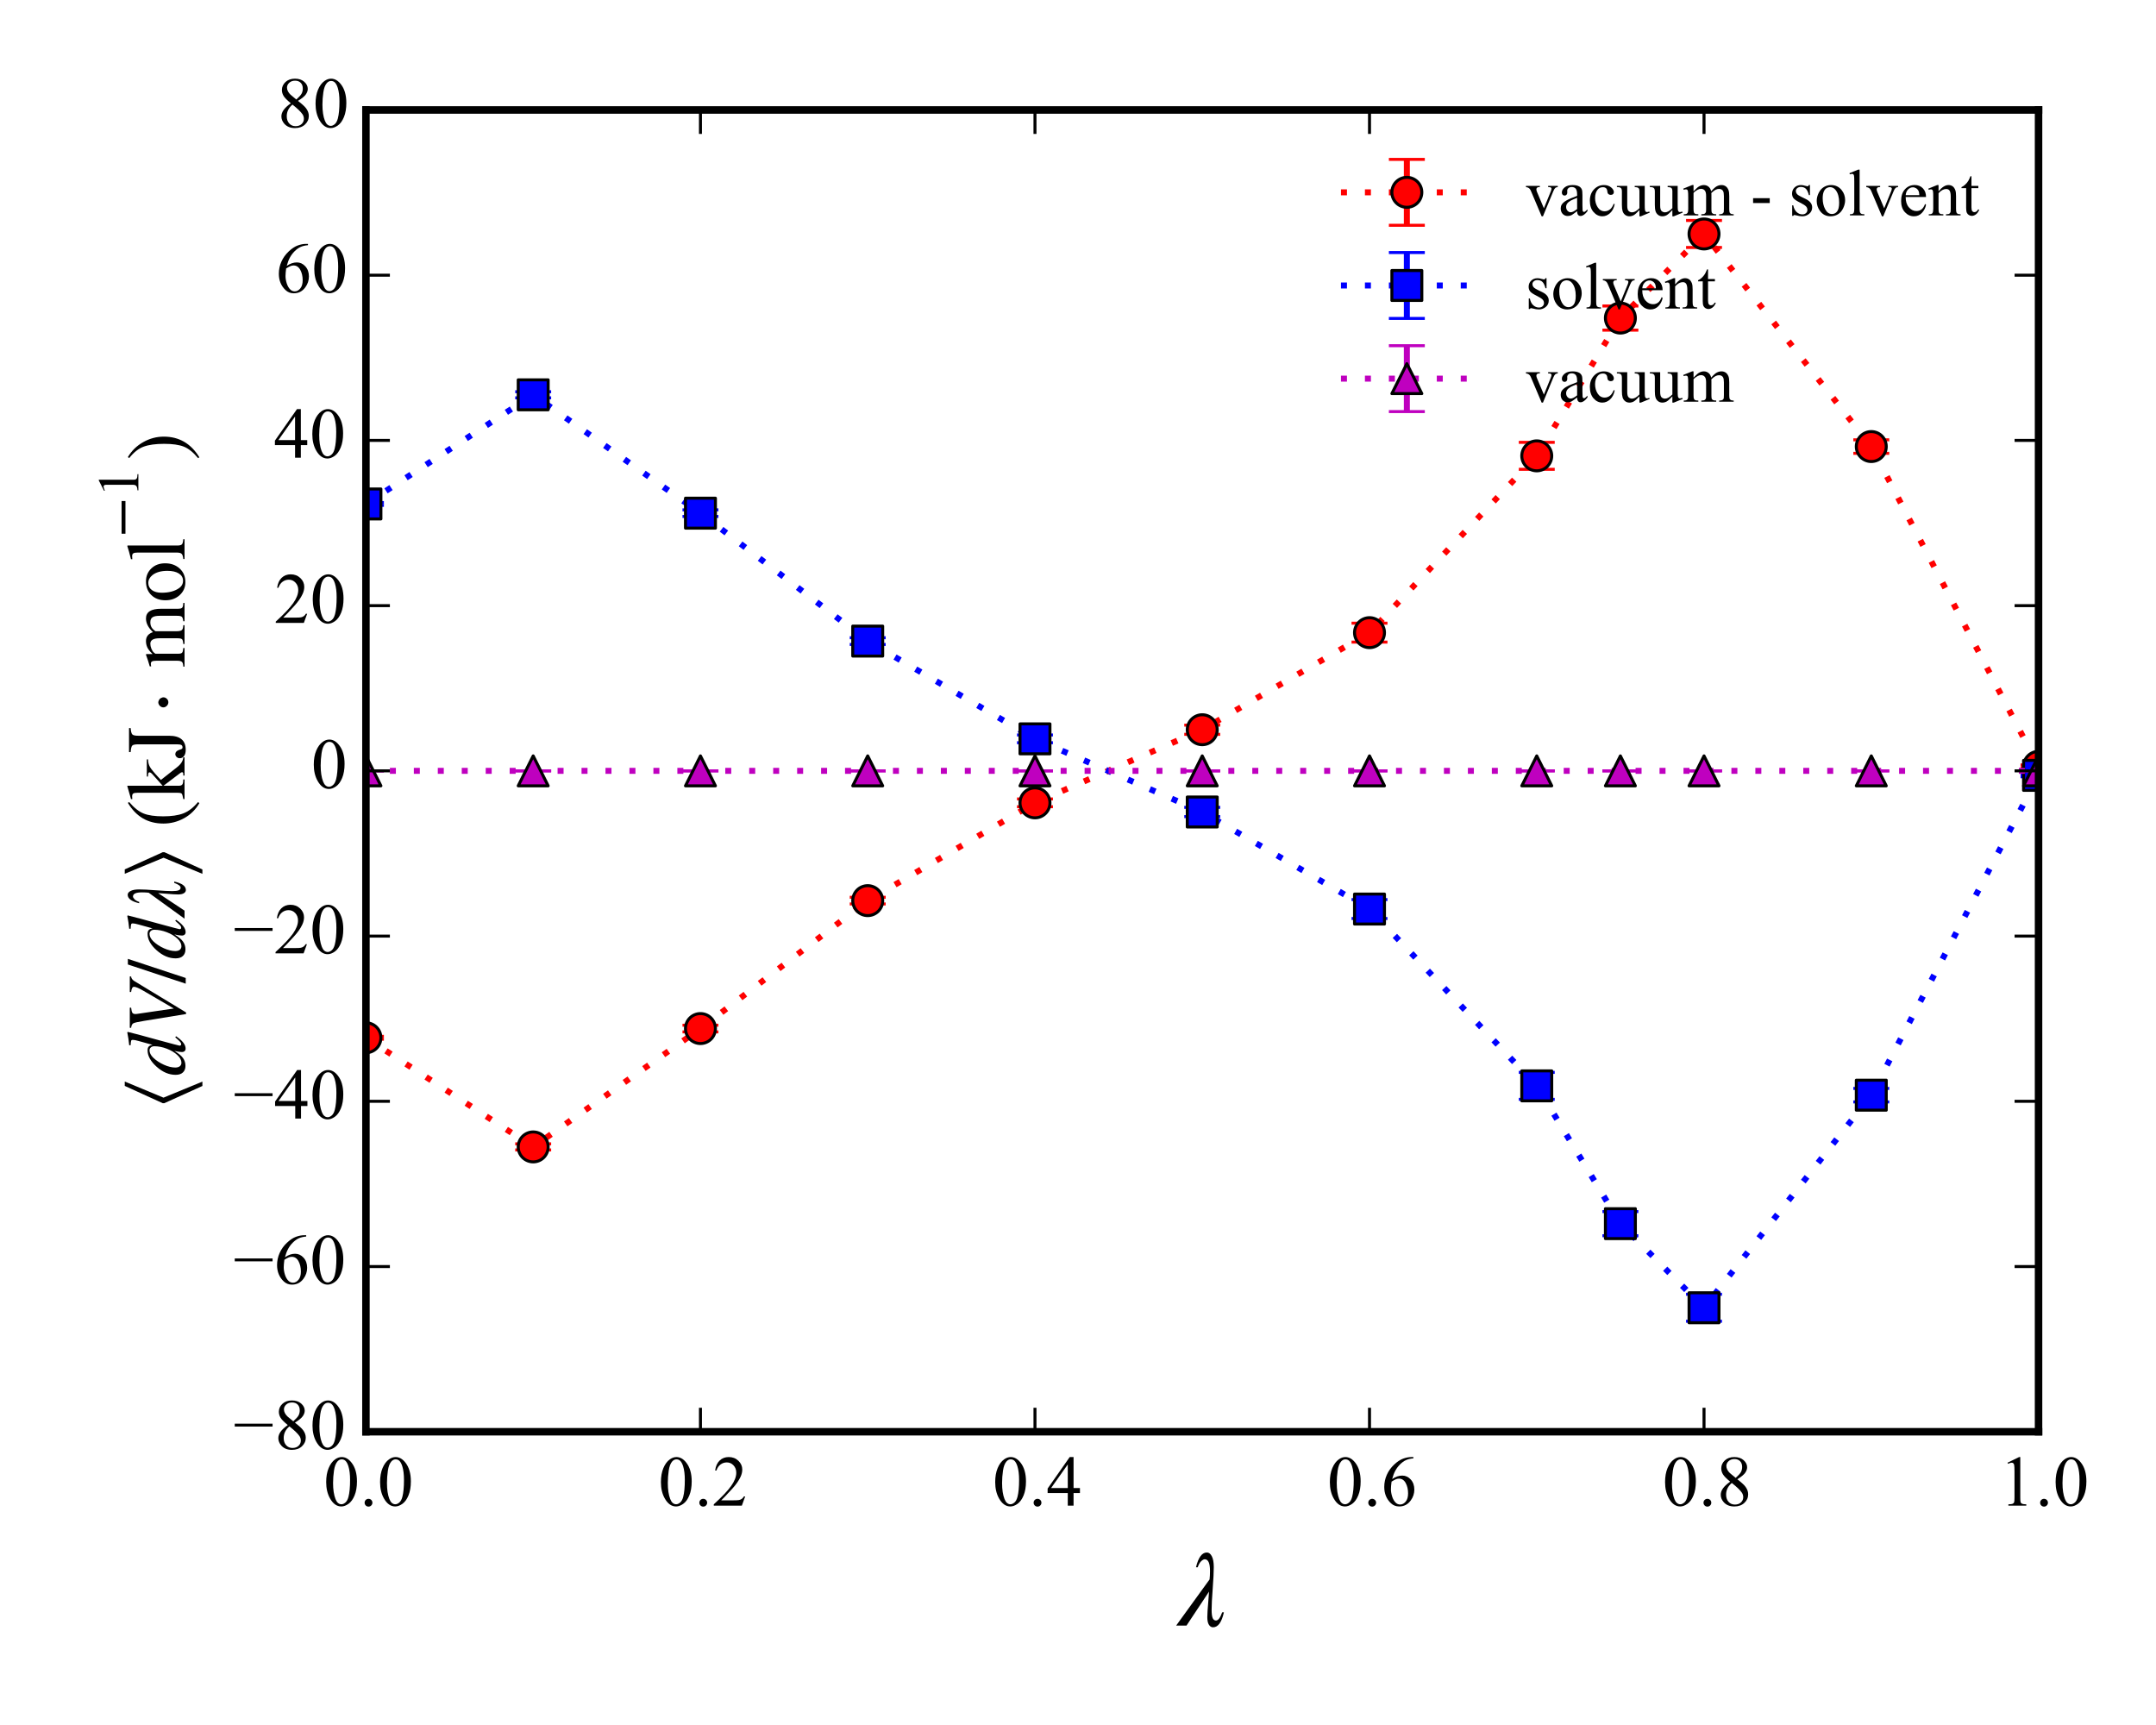 <?xml version="1.0" encoding="utf-8" standalone="no"?>
<!DOCTYPE svg PUBLIC "-//W3C//DTD SVG 1.1//EN"
  "http://www.w3.org/Graphics/SVG/1.1/DTD/svg11.dtd">
<!-- Created with matplotlib (http://matplotlib.org/) -->
<svg height="288pt" version="1.1" viewBox="0 0 360 288" width="360pt" xmlns="http://www.w3.org/2000/svg" xmlns:xlink="http://www.w3.org/1999/xlink">
 <defs>
  <style type="text/css">
*{stroke-linecap:butt;stroke-linejoin:round;}
  </style>
 </defs>
 <g id="figure_1">
  <g id="patch_1">
   <path d="
M0 288
L360 288
L360 0
L0 0
z
" style="fill:#ffffff;"/>
  </g>
  <g id="axes_1">
   <g id="patch_2">
    <path d="
M61.102 239.04
L340.388 239.04
L340.388 18.36
L61.102 18.36
z
" style="fill:#ffffff;"/>
   </g>
   <g id="LineCollection_1">
    <path clip-path="url(#pde28c61cd5)" d="
M61.102 173.499
L61.102 173.023" style="fill:none;stroke:#ff0000;"/>
    <path clip-path="url(#pde28c61cd5)" d="
M89.03 191.995
L89.03 190.975" style="fill:none;stroke:#ff0000;"/>
    <path clip-path="url(#pde28c61cd5)" d="
M116.959 172.28
L116.959 171.168" style="fill:none;stroke:#ff0000;"/>
    <path clip-path="url(#pde28c61cd5)" d="
M144.888 150.925
L144.888 149.806" style="fill:none;stroke:#ff0000;"/>
    <path clip-path="url(#pde28c61cd5)" d="
M172.816 134.689
L172.816 133.393" style="fill:none;stroke:#ff0000;"/>
    <path clip-path="url(#pde28c61cd5)" d="
M200.745 122.603
L200.745 121.062" style="fill:none;stroke:#ff0000;"/>
    <path clip-path="url(#pde28c61cd5)" d="
M228.674 107.206
L228.674 104.046" style="fill:none;stroke:#ff0000;"/>
    <path clip-path="url(#pde28c61cd5)" d="
M256.602 78.359
L256.602 73.855" style="fill:none;stroke:#ff0000;"/>
    <path clip-path="url(#pde28c61cd5)" d="
M270.567 55.118
L270.567 51.086" style="fill:none;stroke:#ff0000;"/>
    <path clip-path="url(#pde28c61cd5)" d="
M284.531 41.315
L284.531 36.808" style="fill:none;stroke:#ff0000;"/>
    <path clip-path="url(#pde28c61cd5)" d="
M312.46 75.684
L312.46 73.426" style="fill:none;stroke:#ff0000;"/>
    <path clip-path="url(#pde28c61cd5)" d="
M340.388 128.179
L340.388 127.712" style="fill:none;stroke:#ff0000;"/>
   </g>
   <g id="LineCollection_2">
    <path clip-path="url(#pde28c61cd5)" d="
M61.102 84.376
L61.102 83.901" style="fill:none;stroke:#0000ff;"/>
    <path clip-path="url(#pde28c61cd5)" d="
M89.03 66.425
L89.03 65.405" style="fill:none;stroke:#0000ff;"/>
    <path clip-path="url(#pde28c61cd5)" d="
M116.959 86.232
L116.959 85.12" style="fill:none;stroke:#0000ff;"/>
    <path clip-path="url(#pde28c61cd5)" d="
M144.888 107.594
L144.888 106.475" style="fill:none;stroke:#0000ff;"/>
    <path clip-path="url(#pde28c61cd5)" d="
M172.816 124.007
L172.816 122.711" style="fill:none;stroke:#0000ff;"/>
    <path clip-path="url(#pde28c61cd5)" d="
M200.745 136.338
L200.745 134.797" style="fill:none;stroke:#0000ff;"/>
    <path clip-path="url(#pde28c61cd5)" d="
M228.674 153.354
L228.674 150.194" style="fill:none;stroke:#0000ff;"/>
    <path clip-path="url(#pde28c61cd5)" d="
M256.602 183.545
L256.602 179.041" style="fill:none;stroke:#0000ff;"/>
    <path clip-path="url(#pde28c61cd5)" d="
M270.567 206.314
L270.567 202.282" style="fill:none;stroke:#0000ff;"/>
    <path clip-path="url(#pde28c61cd5)" d="
M284.531 220.592
L284.531 216.085" style="fill:none;stroke:#0000ff;"/>
    <path clip-path="url(#pde28c61cd5)" d="
M312.46 183.974
L312.46 181.716" style="fill:none;stroke:#0000ff;"/>
    <path clip-path="url(#pde28c61cd5)" d="
M340.388 129.688
L340.388 129.221" style="fill:none;stroke:#0000ff;"/>
   </g>
   <g id="LineCollection_3">
    <path clip-path="url(#pde28c61cd5)" d="
M61.102 128.7
L61.102 128.7" style="fill:none;stroke:#bf00bf;"/>
    <path clip-path="url(#pde28c61cd5)" d="
M89.03 128.7
L89.03 128.7" style="fill:none;stroke:#bf00bf;"/>
    <path clip-path="url(#pde28c61cd5)" d="
M116.959 128.7
L116.959 128.7" style="fill:none;stroke:#bf00bf;"/>
    <path clip-path="url(#pde28c61cd5)" d="
M144.888 128.7
L144.888 128.7" style="fill:none;stroke:#bf00bf;"/>
    <path clip-path="url(#pde28c61cd5)" d="
M172.816 128.7
L172.816 128.7" style="fill:none;stroke:#bf00bf;"/>
    <path clip-path="url(#pde28c61cd5)" d="
M200.745 128.7
L200.745 128.7" style="fill:none;stroke:#bf00bf;"/>
    <path clip-path="url(#pde28c61cd5)" d="
M228.674 128.7
L228.674 128.7" style="fill:none;stroke:#bf00bf;"/>
    <path clip-path="url(#pde28c61cd5)" d="
M256.602 128.7
L256.602 128.7" style="fill:none;stroke:#bf00bf;"/>
    <path clip-path="url(#pde28c61cd5)" d="
M270.567 128.7
L270.567 128.7" style="fill:none;stroke:#bf00bf;"/>
    <path clip-path="url(#pde28c61cd5)" d="
M284.531 128.7
L284.531 128.7" style="fill:none;stroke:#bf00bf;"/>
    <path clip-path="url(#pde28c61cd5)" d="
M312.46 128.7
L312.46 128.7" style="fill:none;stroke:#bf00bf;"/>
    <path clip-path="url(#pde28c61cd5)" d="
M340.388 128.7
L340.388 128.7" style="fill:none;stroke:#bf00bf;"/>
   </g>
   <g id="line2d_1">
    <defs>
     <path d="
M3 1.83697e-16
L-3 -1.83697e-16" id="m12d35e2592" style="stroke:#ff0000;stroke-width:0.5;"/>
    </defs>
    <g clip-path="url(#pde28c61cd5)">
     <use style="fill:#ff0000;stroke:#ff0000;stroke-width:0.5;" x="61.102" xlink:href="#m12d35e2592" y="173.499"/>
     <use style="fill:#ff0000;stroke:#ff0000;stroke-width:0.5;" x="89.03" xlink:href="#m12d35e2592" y="191.995"/>
     <use style="fill:#ff0000;stroke:#ff0000;stroke-width:0.5;" x="116.959" xlink:href="#m12d35e2592" y="172.28"/>
     <use style="fill:#ff0000;stroke:#ff0000;stroke-width:0.5;" x="144.888" xlink:href="#m12d35e2592" y="150.925"/>
     <use style="fill:#ff0000;stroke:#ff0000;stroke-width:0.5;" x="172.816" xlink:href="#m12d35e2592" y="134.689"/>
     <use style="fill:#ff0000;stroke:#ff0000;stroke-width:0.5;" x="200.745" xlink:href="#m12d35e2592" y="122.603"/>
     <use style="fill:#ff0000;stroke:#ff0000;stroke-width:0.5;" x="228.674" xlink:href="#m12d35e2592" y="107.206"/>
     <use style="fill:#ff0000;stroke:#ff0000;stroke-width:0.5;" x="256.602" xlink:href="#m12d35e2592" y="78.359"/>
     <use style="fill:#ff0000;stroke:#ff0000;stroke-width:0.5;" x="270.567" xlink:href="#m12d35e2592" y="55.118"/>
     <use style="fill:#ff0000;stroke:#ff0000;stroke-width:0.5;" x="284.531" xlink:href="#m12d35e2592" y="41.315"/>
     <use style="fill:#ff0000;stroke:#ff0000;stroke-width:0.5;" x="312.46" xlink:href="#m12d35e2592" y="75.684"/>
     <use style="fill:#ff0000;stroke:#ff0000;stroke-width:0.5;" x="340.388" xlink:href="#m12d35e2592" y="128.179"/>
    </g>
   </g>
   <g id="line2d_2">
    <g clip-path="url(#pde28c61cd5)">
     <use style="fill:#ff0000;stroke:#ff0000;stroke-width:0.5;" x="61.102" xlink:href="#m12d35e2592" y="173.023"/>
     <use style="fill:#ff0000;stroke:#ff0000;stroke-width:0.5;" x="89.03" xlink:href="#m12d35e2592" y="190.975"/>
     <use style="fill:#ff0000;stroke:#ff0000;stroke-width:0.5;" x="116.959" xlink:href="#m12d35e2592" y="171.168"/>
     <use style="fill:#ff0000;stroke:#ff0000;stroke-width:0.5;" x="144.888" xlink:href="#m12d35e2592" y="149.806"/>
     <use style="fill:#ff0000;stroke:#ff0000;stroke-width:0.5;" x="172.816" xlink:href="#m12d35e2592" y="133.393"/>
     <use style="fill:#ff0000;stroke:#ff0000;stroke-width:0.5;" x="200.745" xlink:href="#m12d35e2592" y="121.062"/>
     <use style="fill:#ff0000;stroke:#ff0000;stroke-width:0.5;" x="228.674" xlink:href="#m12d35e2592" y="104.046"/>
     <use style="fill:#ff0000;stroke:#ff0000;stroke-width:0.5;" x="256.602" xlink:href="#m12d35e2592" y="73.855"/>
     <use style="fill:#ff0000;stroke:#ff0000;stroke-width:0.5;" x="270.567" xlink:href="#m12d35e2592" y="51.086"/>
     <use style="fill:#ff0000;stroke:#ff0000;stroke-width:0.5;" x="284.531" xlink:href="#m12d35e2592" y="36.808"/>
     <use style="fill:#ff0000;stroke:#ff0000;stroke-width:0.5;" x="312.46" xlink:href="#m12d35e2592" y="73.426"/>
     <use style="fill:#ff0000;stroke:#ff0000;stroke-width:0.5;" x="340.388" xlink:href="#m12d35e2592" y="127.712"/>
    </g>
   </g>
   <g id="line2d_3">
    <path clip-path="url(#pde28c61cd5)" d="
M61.102 173.261
L89.03 191.485
L116.959 171.724
L144.888 150.366
L172.816 134.041
L200.745 121.832
L228.674 105.626
L256.602 76.107
L270.567 53.102
L284.531 39.061
L312.46 74.555
L340.388 127.946" style="fill:none;stroke:#ff0000;stroke-dasharray:1,3;stroke-dashoffset:0.0;"/>
    <defs>
     <path d="
M0 2.5
C0.663 2.5 1.299 2.237 1.768 1.768
C2.237 1.299 2.5 0.663 2.5 0
C2.5 -0.663 2.237 -1.299 1.768 -1.768
C1.299 -2.237 0.663 -2.5 0 -2.5
C-0.663 -2.5 -1.299 -2.237 -1.768 -1.768
C-2.237 -1.299 -2.5 -0.663 -2.5 0
C-2.5 0.663 -2.237 1.299 -1.768 1.768
C-1.299 2.237 -0.663 2.5 0 2.5
z
" id="mab92b66431" style="stroke:#000000;stroke-width:0.5;"/>
    </defs>
    <g clip-path="url(#pde28c61cd5)">
     <use style="fill:#ff0000;stroke:#000000;stroke-width:0.5;" x="61.102" xlink:href="#mab92b66431" y="173.261"/>
     <use style="fill:#ff0000;stroke:#000000;stroke-width:0.5;" x="89.03" xlink:href="#mab92b66431" y="191.485"/>
     <use style="fill:#ff0000;stroke:#000000;stroke-width:0.5;" x="116.959" xlink:href="#mab92b66431" y="171.724"/>
     <use style="fill:#ff0000;stroke:#000000;stroke-width:0.5;" x="144.888" xlink:href="#mab92b66431" y="150.366"/>
     <use style="fill:#ff0000;stroke:#000000;stroke-width:0.5;" x="172.816" xlink:href="#mab92b66431" y="134.041"/>
     <use style="fill:#ff0000;stroke:#000000;stroke-width:0.5;" x="200.745" xlink:href="#mab92b66431" y="121.832"/>
     <use style="fill:#ff0000;stroke:#000000;stroke-width:0.5;" x="228.674" xlink:href="#mab92b66431" y="105.626"/>
     <use style="fill:#ff0000;stroke:#000000;stroke-width:0.5;" x="256.602" xlink:href="#mab92b66431" y="76.107"/>
     <use style="fill:#ff0000;stroke:#000000;stroke-width:0.5;" x="270.567" xlink:href="#mab92b66431" y="53.102"/>
     <use style="fill:#ff0000;stroke:#000000;stroke-width:0.5;" x="284.531" xlink:href="#mab92b66431" y="39.061"/>
     <use style="fill:#ff0000;stroke:#000000;stroke-width:0.5;" x="312.46" xlink:href="#mab92b66431" y="74.555"/>
     <use style="fill:#ff0000;stroke:#000000;stroke-width:0.5;" x="340.388" xlink:href="#mab92b66431" y="127.946"/>
    </g>
   </g>
   <g id="line2d_4">
    <defs>
     <path d="
M3 1.83697e-16
L-3 -1.83697e-16" id="mdde457ef1d" style="stroke:#0000ff;stroke-width:0.5;"/>
    </defs>
    <g clip-path="url(#pde28c61cd5)">
     <use style="fill:#0000ff;stroke:#0000ff;stroke-width:0.5;" x="61.102" xlink:href="#mdde457ef1d" y="84.377"/>
     <use style="fill:#0000ff;stroke:#0000ff;stroke-width:0.5;" x="89.03" xlink:href="#mdde457ef1d" y="66.425"/>
     <use style="fill:#0000ff;stroke:#0000ff;stroke-width:0.5;" x="116.959" xlink:href="#mdde457ef1d" y="86.232"/>
     <use style="fill:#0000ff;stroke:#0000ff;stroke-width:0.5;" x="144.888" xlink:href="#mdde457ef1d" y="107.594"/>
     <use style="fill:#0000ff;stroke:#0000ff;stroke-width:0.5;" x="172.816" xlink:href="#mdde457ef1d" y="124.007"/>
     <use style="fill:#0000ff;stroke:#0000ff;stroke-width:0.5;" x="200.745" xlink:href="#mdde457ef1d" y="136.338"/>
     <use style="fill:#0000ff;stroke:#0000ff;stroke-width:0.5;" x="228.674" xlink:href="#mdde457ef1d" y="153.354"/>
     <use style="fill:#0000ff;stroke:#0000ff;stroke-width:0.5;" x="256.602" xlink:href="#mdde457ef1d" y="183.545"/>
     <use style="fill:#0000ff;stroke:#0000ff;stroke-width:0.5;" x="270.567" xlink:href="#mdde457ef1d" y="206.314"/>
     <use style="fill:#0000ff;stroke:#0000ff;stroke-width:0.5;" x="284.531" xlink:href="#mdde457ef1d" y="220.592"/>
     <use style="fill:#0000ff;stroke:#0000ff;stroke-width:0.5;" x="312.46" xlink:href="#mdde457ef1d" y="183.974"/>
     <use style="fill:#0000ff;stroke:#0000ff;stroke-width:0.5;" x="340.388" xlink:href="#mdde457ef1d" y="129.688"/>
    </g>
   </g>
   <g id="line2d_5">
    <g clip-path="url(#pde28c61cd5)">
     <use style="fill:#0000ff;stroke:#0000ff;stroke-width:0.5;" x="61.102" xlink:href="#mdde457ef1d" y="83.901"/>
     <use style="fill:#0000ff;stroke:#0000ff;stroke-width:0.5;" x="89.03" xlink:href="#mdde457ef1d" y="65.405"/>
     <use style="fill:#0000ff;stroke:#0000ff;stroke-width:0.5;" x="116.959" xlink:href="#mdde457ef1d" y="85.12"/>
     <use style="fill:#0000ff;stroke:#0000ff;stroke-width:0.5;" x="144.888" xlink:href="#mdde457ef1d" y="106.475"/>
     <use style="fill:#0000ff;stroke:#0000ff;stroke-width:0.5;" x="172.816" xlink:href="#mdde457ef1d" y="122.711"/>
     <use style="fill:#0000ff;stroke:#0000ff;stroke-width:0.5;" x="200.745" xlink:href="#mdde457ef1d" y="134.797"/>
     <use style="fill:#0000ff;stroke:#0000ff;stroke-width:0.5;" x="228.674" xlink:href="#mdde457ef1d" y="150.194"/>
     <use style="fill:#0000ff;stroke:#0000ff;stroke-width:0.5;" x="256.602" xlink:href="#mdde457ef1d" y="179.041"/>
     <use style="fill:#0000ff;stroke:#0000ff;stroke-width:0.5;" x="270.567" xlink:href="#mdde457ef1d" y="202.282"/>
     <use style="fill:#0000ff;stroke:#0000ff;stroke-width:0.5;" x="284.531" xlink:href="#mdde457ef1d" y="216.085"/>
     <use style="fill:#0000ff;stroke:#0000ff;stroke-width:0.5;" x="312.46" xlink:href="#mdde457ef1d" y="181.716"/>
     <use style="fill:#0000ff;stroke:#0000ff;stroke-width:0.5;" x="340.388" xlink:href="#mdde457ef1d" y="129.221"/>
    </g>
   </g>
   <g id="line2d_6">
    <path clip-path="url(#pde28c61cd5)" d="
M61.102 84.139
L89.03 65.915
L116.959 85.676
L144.888 107.034
L172.816 123.359
L200.745 135.568
L228.674 151.774
L256.602 181.293
L270.567 204.298
L284.531 218.339
L312.46 182.845
L340.388 129.454" style="fill:none;stroke:#0000ff;stroke-dasharray:1,3;stroke-dashoffset:0.0;"/>
    <defs>
     <path d="
M-2.5 2.5
L2.5 2.5
L2.5 -2.5
L-2.5 -2.5
z
" id="m40f5a39336" style="stroke:#000000;stroke-linejoin:miter;stroke-width:0.5;"/>
    </defs>
    <g clip-path="url(#pde28c61cd5)">
     <use style="fill:#0000ff;stroke:#000000;stroke-linejoin:miter;stroke-width:0.5;" x="61.102" xlink:href="#m40f5a39336" y="84.139"/>
     <use style="fill:#0000ff;stroke:#000000;stroke-linejoin:miter;stroke-width:0.5;" x="89.03" xlink:href="#m40f5a39336" y="65.915"/>
     <use style="fill:#0000ff;stroke:#000000;stroke-linejoin:miter;stroke-width:0.5;" x="116.959" xlink:href="#m40f5a39336" y="85.676"/>
     <use style="fill:#0000ff;stroke:#000000;stroke-linejoin:miter;stroke-width:0.5;" x="144.888" xlink:href="#m40f5a39336" y="107.034"/>
     <use style="fill:#0000ff;stroke:#000000;stroke-linejoin:miter;stroke-width:0.5;" x="172.816" xlink:href="#m40f5a39336" y="123.359"/>
     <use style="fill:#0000ff;stroke:#000000;stroke-linejoin:miter;stroke-width:0.5;" x="200.745" xlink:href="#m40f5a39336" y="135.568"/>
     <use style="fill:#0000ff;stroke:#000000;stroke-linejoin:miter;stroke-width:0.5;" x="228.674" xlink:href="#m40f5a39336" y="151.774"/>
     <use style="fill:#0000ff;stroke:#000000;stroke-linejoin:miter;stroke-width:0.5;" x="256.602" xlink:href="#m40f5a39336" y="181.293"/>
     <use style="fill:#0000ff;stroke:#000000;stroke-linejoin:miter;stroke-width:0.5;" x="270.567" xlink:href="#m40f5a39336" y="204.298"/>
     <use style="fill:#0000ff;stroke:#000000;stroke-linejoin:miter;stroke-width:0.5;" x="284.531" xlink:href="#m40f5a39336" y="218.339"/>
     <use style="fill:#0000ff;stroke:#000000;stroke-linejoin:miter;stroke-width:0.5;" x="312.46" xlink:href="#m40f5a39336" y="182.845"/>
     <use style="fill:#0000ff;stroke:#000000;stroke-linejoin:miter;stroke-width:0.5;" x="340.388" xlink:href="#m40f5a39336" y="129.454"/>
    </g>
   </g>
   <g id="line2d_7">
    <defs>
     <path d="
M3 1.83697e-16
L-3 -1.83697e-16" id="m8fc0169a7d" style="stroke:#bf00bf;stroke-width:0.5;"/>
    </defs>
    <g clip-path="url(#pde28c61cd5)">
     <use style="fill:#bf00bf;stroke:#bf00bf;stroke-width:0.5;" x="61.102" xlink:href="#m8fc0169a7d" y="128.7"/>
     <use style="fill:#bf00bf;stroke:#bf00bf;stroke-width:0.5;" x="89.03" xlink:href="#m8fc0169a7d" y="128.7"/>
     <use style="fill:#bf00bf;stroke:#bf00bf;stroke-width:0.5;" x="116.959" xlink:href="#m8fc0169a7d" y="128.7"/>
     <use style="fill:#bf00bf;stroke:#bf00bf;stroke-width:0.5;" x="144.888" xlink:href="#m8fc0169a7d" y="128.7"/>
     <use style="fill:#bf00bf;stroke:#bf00bf;stroke-width:0.5;" x="172.816" xlink:href="#m8fc0169a7d" y="128.7"/>
     <use style="fill:#bf00bf;stroke:#bf00bf;stroke-width:0.5;" x="200.745" xlink:href="#m8fc0169a7d" y="128.7"/>
     <use style="fill:#bf00bf;stroke:#bf00bf;stroke-width:0.5;" x="228.674" xlink:href="#m8fc0169a7d" y="128.7"/>
     <use style="fill:#bf00bf;stroke:#bf00bf;stroke-width:0.5;" x="256.602" xlink:href="#m8fc0169a7d" y="128.7"/>
     <use style="fill:#bf00bf;stroke:#bf00bf;stroke-width:0.5;" x="270.567" xlink:href="#m8fc0169a7d" y="128.7"/>
     <use style="fill:#bf00bf;stroke:#bf00bf;stroke-width:0.5;" x="284.531" xlink:href="#m8fc0169a7d" y="128.7"/>
     <use style="fill:#bf00bf;stroke:#bf00bf;stroke-width:0.5;" x="312.46" xlink:href="#m8fc0169a7d" y="128.7"/>
     <use style="fill:#bf00bf;stroke:#bf00bf;stroke-width:0.5;" x="340.388" xlink:href="#m8fc0169a7d" y="128.7"/>
    </g>
   </g>
   <g id="line2d_8">
    <g clip-path="url(#pde28c61cd5)">
     <use style="fill:#bf00bf;stroke:#bf00bf;stroke-width:0.5;" x="61.102" xlink:href="#m8fc0169a7d" y="128.7"/>
     <use style="fill:#bf00bf;stroke:#bf00bf;stroke-width:0.5;" x="89.03" xlink:href="#m8fc0169a7d" y="128.7"/>
     <use style="fill:#bf00bf;stroke:#bf00bf;stroke-width:0.5;" x="116.959" xlink:href="#m8fc0169a7d" y="128.7"/>
     <use style="fill:#bf00bf;stroke:#bf00bf;stroke-width:0.5;" x="144.888" xlink:href="#m8fc0169a7d" y="128.7"/>
     <use style="fill:#bf00bf;stroke:#bf00bf;stroke-width:0.5;" x="172.816" xlink:href="#m8fc0169a7d" y="128.7"/>
     <use style="fill:#bf00bf;stroke:#bf00bf;stroke-width:0.5;" x="200.745" xlink:href="#m8fc0169a7d" y="128.7"/>
     <use style="fill:#bf00bf;stroke:#bf00bf;stroke-width:0.5;" x="228.674" xlink:href="#m8fc0169a7d" y="128.7"/>
     <use style="fill:#bf00bf;stroke:#bf00bf;stroke-width:0.5;" x="256.602" xlink:href="#m8fc0169a7d" y="128.7"/>
     <use style="fill:#bf00bf;stroke:#bf00bf;stroke-width:0.5;" x="270.567" xlink:href="#m8fc0169a7d" y="128.7"/>
     <use style="fill:#bf00bf;stroke:#bf00bf;stroke-width:0.5;" x="284.531" xlink:href="#m8fc0169a7d" y="128.7"/>
     <use style="fill:#bf00bf;stroke:#bf00bf;stroke-width:0.5;" x="312.46" xlink:href="#m8fc0169a7d" y="128.7"/>
     <use style="fill:#bf00bf;stroke:#bf00bf;stroke-width:0.5;" x="340.388" xlink:href="#m8fc0169a7d" y="128.7"/>
    </g>
   </g>
   <g id="line2d_9">
    <path clip-path="url(#pde28c61cd5)" d="
M61.102 128.7
L89.03 128.7
L116.959 128.7
L144.888 128.7
L172.816 128.7
L200.745 128.7
L228.674 128.7
L256.602 128.7
L270.567 128.7
L284.531 128.7
L312.46 128.7
L340.388 128.7" style="fill:none;stroke:#bf00bf;stroke-dasharray:1,3;stroke-dashoffset:0.0;"/>
    <defs>
     <path d="
M0 -2.5
L-2.5 2.5
L2.5 2.5
z
" id="m6d07d7d8a2" style="stroke:#000000;stroke-linejoin:miter;stroke-width:0.5;"/>
    </defs>
    <g clip-path="url(#pde28c61cd5)">
     <use style="fill:#bf00bf;stroke:#000000;stroke-linejoin:miter;stroke-width:0.5;" x="61.102" xlink:href="#m6d07d7d8a2" y="128.7"/>
     <use style="fill:#bf00bf;stroke:#000000;stroke-linejoin:miter;stroke-width:0.5;" x="89.03" xlink:href="#m6d07d7d8a2" y="128.7"/>
     <use style="fill:#bf00bf;stroke:#000000;stroke-linejoin:miter;stroke-width:0.5;" x="116.959" xlink:href="#m6d07d7d8a2" y="128.7"/>
     <use style="fill:#bf00bf;stroke:#000000;stroke-linejoin:miter;stroke-width:0.5;" x="144.888" xlink:href="#m6d07d7d8a2" y="128.7"/>
     <use style="fill:#bf00bf;stroke:#000000;stroke-linejoin:miter;stroke-width:0.5;" x="172.816" xlink:href="#m6d07d7d8a2" y="128.7"/>
     <use style="fill:#bf00bf;stroke:#000000;stroke-linejoin:miter;stroke-width:0.5;" x="200.745" xlink:href="#m6d07d7d8a2" y="128.7"/>
     <use style="fill:#bf00bf;stroke:#000000;stroke-linejoin:miter;stroke-width:0.5;" x="228.674" xlink:href="#m6d07d7d8a2" y="128.7"/>
     <use style="fill:#bf00bf;stroke:#000000;stroke-linejoin:miter;stroke-width:0.5;" x="256.602" xlink:href="#m6d07d7d8a2" y="128.7"/>
     <use style="fill:#bf00bf;stroke:#000000;stroke-linejoin:miter;stroke-width:0.5;" x="270.567" xlink:href="#m6d07d7d8a2" y="128.7"/>
     <use style="fill:#bf00bf;stroke:#000000;stroke-linejoin:miter;stroke-width:0.5;" x="284.531" xlink:href="#m6d07d7d8a2" y="128.7"/>
     <use style="fill:#bf00bf;stroke:#000000;stroke-linejoin:miter;stroke-width:0.5;" x="312.46" xlink:href="#m6d07d7d8a2" y="128.7"/>
     <use style="fill:#bf00bf;stroke:#000000;stroke-linejoin:miter;stroke-width:0.5;" x="340.388" xlink:href="#m6d07d7d8a2" y="128.7"/>
    </g>
   </g>
   <g id="patch_3">
    <path d="
M61.102 18.36
L340.388 18.36" style="fill:none;stroke:#000000;stroke-linecap:square;stroke-linejoin:miter;stroke-width:1.25;"/>
   </g>
   <g id="patch_4">
    <path d="
M340.388 239.04
L340.388 18.36" style="fill:none;stroke:#000000;stroke-linecap:square;stroke-linejoin:miter;stroke-width:1.25;"/>
   </g>
   <g id="patch_5">
    <path d="
M61.102 239.04
L340.388 239.04" style="fill:none;stroke:#000000;stroke-linecap:square;stroke-linejoin:miter;stroke-width:1.25;"/>
   </g>
   <g id="patch_6">
    <path d="
M61.102 239.04
L61.102 18.36" style="fill:none;stroke:#000000;stroke-linecap:square;stroke-linejoin:miter;stroke-width:1.25;"/>
   </g>
   <g id="matplotlib.axis_1">
    <g id="xtick_1">
     <g id="line2d_10">
      <defs>
       <path d="
M0 0
L0 -4" id="m93b0483c22" style="stroke:#000000;stroke-width:0.5;"/>
      </defs>
      <g>
       <use style="stroke:#000000;stroke-width:0.5;" x="61.102" xlink:href="#m93b0483c22" y="239.04"/>
      </g>
     </g>
     <g id="line2d_11">
      <defs>
       <path d="
M0 0
L0 4" id="m741efc42ff" style="stroke:#000000;stroke-width:0.5;"/>
      </defs>
      <g>
       <use style="stroke:#000000;stroke-width:0.5;" x="61.102" xlink:href="#m741efc42ff" y="18.36"/>
      </g>
     </g>
     <g id="text_1">
      <!-- 0.0 -->
      <defs>
       <path d="
M3.609 32.719
Q3.609 44.047 7.031 52.219
Q10.453 60.406 16.109 64.406
Q20.516 67.578 25.203 67.578
Q32.812 67.578 38.875 59.812
Q46.438 50.203 46.438 33.734
Q46.438 22.219 43.109 14.156
Q39.797 6.109 34.641 2.469
Q29.5 -1.172 24.703 -1.172
Q15.234 -1.172 8.938 10.016
Q3.609 19.438 3.609 32.719
M13.188 31.5
Q13.188 17.828 16.547 9.188
Q19.344 1.906 24.859 1.906
Q27.484 1.906 30.312 4.266
Q33.156 6.641 34.625 12.203
Q36.859 20.609 36.859 35.891
Q36.859 47.219 34.516 54.781
Q32.766 60.406 29.984 62.75
Q27.984 64.359 25.141 64.359
Q21.828 64.359 19.234 61.375
Q15.719 57.328 14.453 48.625
Q13.188 39.938 13.188 31.5" id="TimesNewRomanPSMT-30"/>
       <path d="
M12.5 9.469
Q14.797 9.469 16.359 7.875
Q17.922 6.297 17.922 4.047
Q17.922 1.812 16.328 0.219
Q14.75 -1.375 12.5 -1.375
Q10.25 -1.375 8.656 0.219
Q7.078 1.812 7.078 4.047
Q7.078 6.344 8.656 7.906
Q10.25 9.469 12.5 9.469" id="TimesNewRomanPSMT-2e"/>
      </defs>
      <g transform="translate(54.032 251.373)scale(0.12 -0.12)">
       <use xlink:href="#TimesNewRomanPSMT-30"/>
       <use x="50.0" xlink:href="#TimesNewRomanPSMT-2e"/>
       <use x="75.0" xlink:href="#TimesNewRomanPSMT-30"/>
      </g>
     </g>
    </g>
    <g id="xtick_2">
     <g id="line2d_12">
      <g>
       <use style="stroke:#000000;stroke-width:0.5;" x="116.959" xlink:href="#m93b0483c22" y="239.04"/>
      </g>
     </g>
     <g id="line2d_13">
      <g>
       <use style="stroke:#000000;stroke-width:0.5;" x="116.959" xlink:href="#m741efc42ff" y="18.36"/>
      </g>
     </g>
     <g id="text_2">
      <!-- 0.2 -->
      <defs>
       <path d="
M45.844 12.75
L41.219 0
L2.156 0
L2.156 1.812
Q19.391 17.531 26.422 27.484
Q33.453 37.453 33.453 45.703
Q33.453 52 29.594 56.047
Q25.734 60.109 20.359 60.109
Q15.484 60.109 11.594 57.25
Q7.719 54.391 5.859 48.875
L4.047 48.875
Q5.281 57.906 10.328 62.734
Q15.375 67.578 22.953 67.578
Q31 67.578 36.391 62.406
Q41.797 57.234 41.797 50.203
Q41.797 45.172 39.453 40.141
Q35.844 32.234 27.734 23.391
Q15.578 10.109 12.547 7.375
L29.828 7.375
Q35.109 7.375 37.234 7.766
Q39.359 8.156 41.062 9.344
Q42.781 10.547 44.047 12.75
z
" id="TimesNewRomanPSMT-32"/>
      </defs>
      <g transform="translate(109.925 251.373)scale(0.12 -0.12)">
       <use xlink:href="#TimesNewRomanPSMT-30"/>
       <use x="50.0" xlink:href="#TimesNewRomanPSMT-2e"/>
       <use x="75.0" xlink:href="#TimesNewRomanPSMT-32"/>
      </g>
     </g>
    </g>
    <g id="xtick_3">
     <g id="line2d_14">
      <g>
       <use style="stroke:#000000;stroke-width:0.5;" x="172.816" xlink:href="#m93b0483c22" y="239.04"/>
      </g>
     </g>
     <g id="line2d_15">
      <g>
       <use style="stroke:#000000;stroke-width:0.5;" x="172.816" xlink:href="#m741efc42ff" y="18.36"/>
      </g>
     </g>
     <g id="text_3">
      <!-- 0.4 -->
      <defs>
       <path d="
M46.531 24.422
L46.531 17.484
L37.641 17.484
L37.641 0
L29.594 0
L29.594 17.484
L1.562 17.484
L1.562 23.734
L32.281 67.578
L37.641 67.578
L37.641 24.422
z

M29.594 24.422
L29.594 57.281
L6.344 24.422
z
" id="TimesNewRomanPSMT-34"/>
      </defs>
      <g transform="translate(165.741 251.373)scale(0.12 -0.12)">
       <use xlink:href="#TimesNewRomanPSMT-30"/>
       <use x="50.0" xlink:href="#TimesNewRomanPSMT-2e"/>
       <use x="75.0" xlink:href="#TimesNewRomanPSMT-34"/>
      </g>
     </g>
    </g>
    <g id="xtick_4">
     <g id="line2d_16">
      <g>
       <use style="stroke:#000000;stroke-width:0.5;" x="228.674" xlink:href="#m93b0483c22" y="239.04"/>
      </g>
     </g>
     <g id="line2d_17">
      <g>
       <use style="stroke:#000000;stroke-width:0.5;" x="228.674" xlink:href="#m741efc42ff" y="18.36"/>
      </g>
     </g>
     <g id="text_4">
      <!-- 0.6 -->
      <defs>
       <path d="
M44.828 67.578
L44.828 65.766
Q38.375 65.141 34.297 63.203
Q30.219 61.281 26.234 57.328
Q22.266 53.375 19.656 48.516
Q17.047 43.656 15.281 36.969
Q22.312 41.797 29.391 41.797
Q36.188 41.797 41.156 36.328
Q46.141 30.859 46.141 22.266
Q46.141 13.969 41.109 7.125
Q35.062 -1.172 25.094 -1.172
Q18.312 -1.172 13.578 3.328
Q4.297 12.062 4.297 25.984
Q4.297 34.859 7.859 42.859
Q11.422 50.875 18.031 57.078
Q24.656 63.281 30.703 65.422
Q36.766 67.578 42 67.578
z

M14.453 33.406
Q13.578 26.812 13.578 22.75
Q13.578 18.062 15.312 12.562
Q17.047 7.078 20.453 3.859
Q22.953 1.562 26.516 1.562
Q30.766 1.562 34.109 5.562
Q37.453 9.578 37.453 17
Q37.453 25.344 34.125 31.438
Q30.812 37.547 24.703 37.547
Q22.859 37.547 20.734 36.766
Q18.609 35.984 14.453 33.406" id="TimesNewRomanPSMT-36"/>
      </defs>
      <g transform="translate(221.622 251.373)scale(0.12 -0.12)">
       <use xlink:href="#TimesNewRomanPSMT-30"/>
       <use x="50.0" xlink:href="#TimesNewRomanPSMT-2e"/>
       <use x="75.0" xlink:href="#TimesNewRomanPSMT-36"/>
      </g>
     </g>
    </g>
    <g id="xtick_5">
     <g id="line2d_18">
      <g>
       <use style="stroke:#000000;stroke-width:0.5;" x="284.531" xlink:href="#m93b0483c22" y="239.04"/>
      </g>
     </g>
     <g id="line2d_19">
      <g>
       <use style="stroke:#000000;stroke-width:0.5;" x="284.531" xlink:href="#m741efc42ff" y="18.36"/>
      </g>
     </g>
     <g id="text_5">
      <!-- 0.8 -->
      <defs>
       <path d="
M19.188 33.344
Q11.328 39.797 9.047 43.703
Q6.781 47.609 6.781 51.812
Q6.781 58.25 11.766 62.906
Q16.75 67.578 25 67.578
Q33.016 67.578 37.891 63.234
Q42.781 58.891 42.781 53.328
Q42.781 49.609 40.141 45.75
Q37.5 41.891 29.156 36.672
Q37.75 30.031 40.531 26.219
Q44.234 21.234 44.234 15.719
Q44.234 8.734 38.906 3.781
Q33.594 -1.172 24.953 -1.172
Q15.531 -1.172 10.25 4.734
Q6.062 9.469 6.062 15.094
Q6.062 19.484 9.016 23.797
Q11.969 28.125 19.188 33.344
M26.859 38.578
Q32.719 43.844 34.281 46.891
Q35.844 49.953 35.844 53.812
Q35.844 58.938 32.953 61.844
Q30.078 64.75 25.094 64.75
Q20.125 64.75 17 61.859
Q13.875 58.984 13.875 55.125
Q13.875 52.594 15.156 50.047
Q16.453 47.516 18.844 45.219
z

M21.484 31.5
Q17.438 28.078 15.484 24.047
Q13.531 20.016 13.531 15.328
Q13.531 9.031 16.969 5.25
Q20.406 1.469 25.734 1.469
Q31 1.469 34.172 4.438
Q37.359 7.422 37.359 11.672
Q37.359 15.188 35.5 17.969
Q32.031 23.141 21.484 31.5" id="TimesNewRomanPSMT-38"/>
      </defs>
      <g transform="translate(277.594 251.373)scale(0.12 -0.12)">
       <use xlink:href="#TimesNewRomanPSMT-30"/>
       <use x="50.0" xlink:href="#TimesNewRomanPSMT-2e"/>
       <use x="75.0" xlink:href="#TimesNewRomanPSMT-38"/>
      </g>
     </g>
    </g>
    <g id="xtick_6">
     <g id="line2d_20">
      <g>
       <use style="stroke:#000000;stroke-width:0.5;" x="340.388" xlink:href="#m93b0483c22" y="239.04"/>
      </g>
     </g>
     <g id="line2d_21">
      <g>
       <use style="stroke:#000000;stroke-width:0.5;" x="340.388" xlink:href="#m741efc42ff" y="18.36"/>
      </g>
     </g>
     <g id="text_6">
      <!-- 1.0 -->
      <defs>
       <path d="
M11.719 59.719
L27.828 67.578
L29.438 67.578
L29.438 11.672
Q29.438 6.109 29.906 4.734
Q30.375 3.375 31.828 2.641
Q33.297 1.906 37.797 1.812
L37.797 0
L12.891 0
L12.891 1.812
Q17.578 1.906 18.938 2.609
Q20.312 3.328 20.844 4.516
Q21.391 5.719 21.391 11.672
L21.391 47.406
Q21.391 54.641 20.906 56.688
Q20.562 58.25 19.656 58.984
Q18.75 59.719 17.484 59.719
Q15.672 59.719 12.453 58.203
z
" id="TimesNewRomanPSMT-31"/>
      </defs>
      <g transform="translate(333.805 251.373)scale(0.12 -0.12)">
       <use xlink:href="#TimesNewRomanPSMT-31"/>
       <use x="50.0" xlink:href="#TimesNewRomanPSMT-2e"/>
       <use x="75.0" xlink:href="#TimesNewRomanPSMT-30"/>
      </g>
     </g>
    </g>
    <g id="text_7">
     <!-- $\lambda$ -->
     <defs>
      <path d="
M41.5 12.297
L43.094 12.297
Q40 -1.594 33 -1.594
Q30.703 -1.594 29.203 0.75
Q27.703 3.094 27.703 7.797
Q27.703 10.5 27.953 13.891
Q28.203 17.297 28.641 22.594
Q29.094 27.906 29.297 31.5
L8.406 0
L-1.203 0
L29.797 42.797
Q30.203 46.406 30.203 50.703
Q30.203 61.5 25.297 61.5
Q23.906 61.5 22 59.703
Q20.094 57.906 18.797 54.094
L17.203 54.094
Q20.5 67.797 27.297 67.797
Q30.094 67.797 31.891 64.297
Q33.703 60.797 33.703 54.297
Q33.703 47.5 32.703 34.25
Q31.703 21 31.703 14.703
Q31.703 9.406 32.641 7.047
Q33.594 4.703 35.797 4.703
Q38.797 4.703 41.5 12.297" id="STIXGeneral-Italic-3bb"/>
     </defs>
     <g transform="translate(196.605 271.438)scale(0.18 -0.18)">
      <use transform="translate(0.0 0.203)" xlink:href="#STIXGeneral-Italic-3bb"/>
     </g>
    </g>
   </g>
   <g id="matplotlib.axis_2">
    <g id="ytick_1">
     <g id="line2d_22">
      <defs>
       <path d="
M0 0
L4 0" id="m728421d6d4" style="stroke:#000000;stroke-width:0.5;"/>
      </defs>
      <g>
       <use style="stroke:#000000;stroke-width:0.5;" x="61.102" xlink:href="#m728421d6d4" y="239.04"/>
      </g>
     </g>
     <g id="line2d_23">
      <defs>
       <path d="
M0 0
L-4 0" id="mcb0005524f" style="stroke:#000000;stroke-width:0.5;"/>
      </defs>
      <g>
       <use style="stroke:#000000;stroke-width:0.5;" x="340.388" xlink:href="#mcb0005524f" y="239.04"/>
      </g>
     </g>
     <g id="text_8">
      <!-- −80 -->
      <defs>
       <path d="
M54.438 31.25
L1.812 31.25
L1.812 35.25
L54.438 35.25
z
" id="TimesNewRomanPSMT-2212"/>
      </defs>
      <g transform="translate(38.98 241.923)scale(0.12 -0.12)">
       <use xlink:href="#TimesNewRomanPSMT-2212"/>
       <use x="56.396" xlink:href="#TimesNewRomanPSMT-38"/>
       <use x="106.396" xlink:href="#TimesNewRomanPSMT-30"/>
      </g>
     </g>
    </g>
    <g id="ytick_2">
     <g id="line2d_24">
      <g>
       <use style="stroke:#000000;stroke-width:0.5;" x="61.102" xlink:href="#m728421d6d4" y="211.455"/>
      </g>
     </g>
     <g id="line2d_25">
      <g>
       <use style="stroke:#000000;stroke-width:0.5;" x="340.388" xlink:href="#mcb0005524f" y="211.455"/>
      </g>
     </g>
     <g id="text_9">
      <!-- −60 -->
      <g transform="translate(38.98 214.338)scale(0.12 -0.12)">
       <use xlink:href="#TimesNewRomanPSMT-2212"/>
       <use x="56.396" xlink:href="#TimesNewRomanPSMT-36"/>
       <use x="106.396" xlink:href="#TimesNewRomanPSMT-30"/>
      </g>
     </g>
    </g>
    <g id="ytick_3">
     <g id="line2d_26">
      <g>
       <use style="stroke:#000000;stroke-width:0.5;" x="61.102" xlink:href="#m728421d6d4" y="183.87"/>
      </g>
     </g>
     <g id="line2d_27">
      <g>
       <use style="stroke:#000000;stroke-width:0.5;" x="340.388" xlink:href="#mcb0005524f" y="183.87"/>
      </g>
     </g>
     <g id="text_10">
      <!-- −40 -->
      <g transform="translate(38.98 186.753)scale(0.12 -0.12)">
       <use xlink:href="#TimesNewRomanPSMT-2212"/>
       <use x="56.396" xlink:href="#TimesNewRomanPSMT-34"/>
       <use x="106.396" xlink:href="#TimesNewRomanPSMT-30"/>
      </g>
     </g>
    </g>
    <g id="ytick_4">
     <g id="line2d_28">
      <g>
       <use style="stroke:#000000;stroke-width:0.5;" x="61.102" xlink:href="#m728421d6d4" y="156.285"/>
      </g>
     </g>
     <g id="line2d_29">
      <g>
       <use style="stroke:#000000;stroke-width:0.5;" x="340.388" xlink:href="#mcb0005524f" y="156.285"/>
      </g>
     </g>
     <g id="text_11">
      <!-- −20 -->
      <g transform="translate(38.98 159.168)scale(0.12 -0.12)">
       <use xlink:href="#TimesNewRomanPSMT-2212"/>
       <use x="56.396" xlink:href="#TimesNewRomanPSMT-32"/>
       <use x="106.396" xlink:href="#TimesNewRomanPSMT-30"/>
      </g>
     </g>
    </g>
    <g id="ytick_5">
     <g id="line2d_30">
      <g>
       <use style="stroke:#000000;stroke-width:0.5;" x="61.102" xlink:href="#m728421d6d4" y="128.7"/>
      </g>
     </g>
     <g id="line2d_31">
      <g>
       <use style="stroke:#000000;stroke-width:0.5;" x="340.388" xlink:href="#mcb0005524f" y="128.7"/>
      </g>
     </g>
     <g id="text_12">
      <!-- 0 -->
      <g transform="translate(51.962 131.583)scale(0.12 -0.12)">
       <use xlink:href="#TimesNewRomanPSMT-30"/>
      </g>
     </g>
    </g>
    <g id="ytick_6">
     <g id="line2d_32">
      <g>
       <use style="stroke:#000000;stroke-width:0.5;" x="61.102" xlink:href="#m728421d6d4" y="101.115"/>
      </g>
     </g>
     <g id="line2d_33">
      <g>
       <use style="stroke:#000000;stroke-width:0.5;" x="340.388" xlink:href="#mcb0005524f" y="101.115"/>
      </g>
     </g>
     <g id="text_13">
      <!-- 20 -->
      <g transform="translate(45.788 103.998)scale(0.12 -0.12)">
       <use xlink:href="#TimesNewRomanPSMT-32"/>
       <use x="50.0" xlink:href="#TimesNewRomanPSMT-30"/>
      </g>
     </g>
    </g>
    <g id="ytick_7">
     <g id="line2d_34">
      <g>
       <use style="stroke:#000000;stroke-width:0.5;" x="61.102" xlink:href="#m728421d6d4" y="73.53"/>
      </g>
     </g>
     <g id="line2d_35">
      <g>
       <use style="stroke:#000000;stroke-width:0.5;" x="340.388" xlink:href="#mcb0005524f" y="73.53"/>
      </g>
     </g>
     <g id="text_14">
      <!-- 40 -->
      <g transform="translate(45.717 76.413)scale(0.12 -0.12)">
       <use xlink:href="#TimesNewRomanPSMT-34"/>
       <use x="50.0" xlink:href="#TimesNewRomanPSMT-30"/>
      </g>
     </g>
    </g>
    <g id="ytick_8">
     <g id="line2d_36">
      <g>
       <use style="stroke:#000000;stroke-width:0.5;" x="61.102" xlink:href="#m728421d6d4" y="45.945"/>
      </g>
     </g>
     <g id="line2d_37">
      <g>
       <use style="stroke:#000000;stroke-width:0.5;" x="340.388" xlink:href="#mcb0005524f" y="45.945"/>
      </g>
     </g>
     <g id="text_15">
      <!-- 60 -->
      <g transform="translate(46.045 48.828)scale(0.12 -0.12)">
       <use xlink:href="#TimesNewRomanPSMT-36"/>
       <use x="50.0" xlink:href="#TimesNewRomanPSMT-30"/>
      </g>
     </g>
    </g>
    <g id="ytick_9">
     <g id="line2d_38">
      <g>
       <use style="stroke:#000000;stroke-width:0.5;" x="61.102" xlink:href="#m728421d6d4" y="18.36"/>
      </g>
     </g>
     <g id="line2d_39">
      <g>
       <use style="stroke:#000000;stroke-width:0.5;" x="340.388" xlink:href="#mcb0005524f" y="18.36"/>
      </g>
     </g>
     <g id="text_16">
      <!-- 80 -->
      <g transform="translate(46.257 21.243)scale(0.12 -0.12)">
       <use xlink:href="#TimesNewRomanPSMT-38"/>
       <use x="50.0" xlink:href="#TimesNewRomanPSMT-30"/>
      </g>
     </g>
    </g>
    <g id="text_17">
     <!-- $ \langle dV/d \lambda \rangle\ ( \mathrm{kJ}\! \, \cdot \, \mathrm{mol}^{-1} )$ -->
     <defs>
      <path d="
M50.5 0
L28.703 0
L28.703 1.5
L30.594 1.5
Q32.703 1.5 32.703 3
Q32.703 3.906 31.594 5.297
L16.594 25.094
L16.594 6.703
Q16.594 4.094 17.844 2.891
Q19.094 1.703 22.094 1.594
L24.094 1.5
L24.094 0
L0.703 0
L0.703 1.5
Q6.094 2.406 7.141 3.344
Q8.203 4.297 8.203 8.203
L8.203 56.406
Q8.203 60 7.297 61.25
Q6.406 62.5 3.906 62.5
Q3.297 62.5 0.703 62.297
L0.703 63.906
L3.703 64.703
Q9.703 66.297 16.203 68.297
L16.594 68.094
L16.594 26.094
L30.297 38.297
Q32.594 40.406 32.594 41.797
Q32.594 42.797 31.547 43.141
Q30.5 43.5 27.594 43.594
L27.594 45
L48 45
L48 43.5
Q43 43.5 39.141 41.344
Q35.297 39.203 26.406 30.906
L23.5 28.203
L38.797 8.797
Q44.203 1.906 50.5 1.5
z
" id="STIXGeneral-Regular-6b"/>
      <path d="
M77.5 0
L55.703 0
L55.703 1.5
Q59.906 1.906 61.047 3.25
Q62.203 4.594 62.203 9
L62.203 29.594
Q62.203 35.594 60.453 38.188
Q58.703 40.797 54.5 40.797
Q51 40.797 48.547 39.391
Q46.094 38 43.797 34.703
L43.797 9.5
Q43.797 4.703 45.25 3.141
Q46.703 1.594 51 1.5
L51 0
L28.594 0
L28.594 1.5
Q33 1.797 34.203 2.938
Q35.406 4.094 35.406 8.594
L35.406 29.703
Q35.406 40.797 28.906 40.797
Q26.094 40.797 22.938 39.547
Q19.797 38.297 18.297 36.5
Q17 35 17 34.797
L17 7
Q17 3.797 18.391 2.75
Q19.797 1.703 23.797 1.5
L23.797 0
L1.594 0
L1.594 1.5
Q5.797 1.594 7.188 3.047
Q8.594 4.5 8.594 8.797
L8.594 33.594
Q8.594 37.297 7.797 38.75
Q7 40.203 5.094 40.203
Q3.594 40.203 1.906 39.797
L1.906 41.5
Q8.703 43.406 15.797 46
L16.594 45.703
L16.594 38.297
L16.797 38.297
Q21.297 43 24.75 44.5
Q28.203 46 32.094 46
Q40 46 42.703 37.594
Q50.5 46 59 46
Q70.594 46 70.594 28
L70.594 7.703
Q70.594 4.406 71.594 3.156
Q72.594 1.906 74.906 1.703
L77.5 1.5
z
" id="STIXGeneral-Regular-6d"/>
      <path d="
M62.094 22
L6.406 22
L6.406 28.594
L62.094 28.594
z
" id="STIXGeneral-Regular-2212"/>
      <path d="
M28.703 67.594
L5.906 -1.406
L-0.906 -1.406
L22 67.594
z
" id="STIXGeneral-Regular-2f"/>
      <path d="
M2.906 66
L4.094 67.594
Q15.5 60.797 22 49.188
Q28.5 37.594 28.5 24.703
Q28.5 -2.594 3.797 -17.703
L2.906 -16.094
Q13.203 -7.594 16.547 0.844
Q19.906 9.297 19.906 24.406
Q19.906 39.594 16.547 48.75
Q13.203 57.906 2.906 66" id="STIXGeneral-Regular-29"/>
      <path d="
M68.797 65.297
L68.797 63.703
Q65.594 63.594 63.203 59.703
L25.906 -1.797
L24 -1.797
L15.797 48.5
Q14.094 59 12.938 61.094
Q11.797 63.203 7.594 63.703
L7.594 65.297
L31.594 65.297
L31.594 63.703
Q26.906 63.203 25.453 62.203
Q24 61.203 24 58.594
Q24 57.594 24.094 57.094
L30.594 12.797
L51.594 48.797
Q56.5 57.203 56.5 60.297
Q56.5 63 50.297 63.703
L50.297 65.297
z
" id="STIXGeneral-Italic-56"/>
      <path d="
M25.703 0
L2.094 0
L2.094 1.5
Q6.797 1.906 8.297 3.453
Q9.797 5 9.797 9.203
L9.797 56.094
Q9.797 59.703 8.891 61.094
Q8 62.5 5.594 62.5
Q3.5 62.5 1.906 62.297
L1.906 63.906
Q11.406 66.203 17.703 68.297
L18.203 67.906
L18.203 8.703
Q18.203 4.5 19.594 3.141
Q21 1.797 25.703 1.5
z
" id="STIXGeneral-Regular-6c"/>
      <path d="
M47 23.094
Q47 12.594 40.75 5.797
Q34.5 -1 24.5 -1
Q15.297 -1 9.094 5.75
Q2.906 12.5 2.906 22.797
Q2.906 33.203 9.094 39.594
Q15.297 46 25.406 46
Q34.703 46 40.844 39.641
Q47 33.297 47 23.094
M38 20.406
Q38 31.797 33 38.203
Q29 43.203 23.5 43.203
Q18.297 43.203 15.094 38.953
Q11.906 34.703 11.906 27.297
Q11.906 14.5 17.203 6.797
Q20.594 1.797 26.203 1.797
Q31.703 1.797 34.844 6.75
Q38 11.703 38 20.406" id="STIXGeneral-Regular-6f"/>
      <path d="
M30.406 -16.094
L29.203 -17.703
Q17.594 -11.094 11.188 0.5
Q4.797 12.094 4.797 25.203
Q4.797 52.906 29.5 67.594
L30.406 66
Q20.203 57.297 16.797 48.844
Q13.406 40.406 13.406 25.5
Q13.406 10.703 16.906 1.5
Q20.406 -7.703 30.406 -16.094" id="STIXGeneral-Regular-28"/>
      <path d="
M52.094 68.297
L52.703 67.703
L48.797 52.5
L42.797 30.594
Q36.297 6.703 36.297 6
Q36.297 4 38.094 4
Q39.406 4 40.844 5.25
Q42.297 6.5 46.297 11.094
L47.5 10.094
Q39.797 -1.297 32.797 -1.297
Q30.906 -1.297 29.797 -0.094
Q28.703 1.094 28.703 3.203
Q28.703 6.203 30 12.094
Q25.703 4.797 21.547 1.844
Q17.406 -1.094 12.203 -1.094
Q7.203 -1.094 4.344 1.953
Q1.5 5 1.5 10.594
Q1.5 22.5 11.141 33.297
Q20.797 44.094 30.703 44.094
Q33.797 44.094 35.25 42.688
Q36.703 41.297 37.203 38.297
L37.297 38.297
L41.797 54.594
Q43.203 59.5 43.203 61.703
Q43.203 63.297 42.094 63.688
Q41 64.094 36.797 64.297
L36.797 66
Q44.5 66.703 52.094 68.297
M35.594 36.094
Q35.594 38.703 34.141 40.25
Q32.703 41.797 30.906 41.797
Q26.203 41.797 21.797 37.203
Q16.797 31.906 13.5 24.547
Q10.203 17.203 10.203 11
Q10.203 7.594 11.75 5.641
Q13.297 3.703 16 3.703
Q20.5 3.703 25.094 8.594
Q29.703 13.5 32.641 21.094
Q35.594 28.703 35.594 36.094" id="STIXGeneral-Italic-64"/>
      <path d="
M33.5 71.297
L14.297 25.094
L33.406 -21.297
L28.203 -21.297
L7.703 24.094
L7.703 26.094
L28.297 71.297
z
" id="STIXGeneral-Regular-27e8"/>
      <path d="
M32.297 24
L11.703 -21.297
L6.5 -21.297
L25.703 25
L6.594 71.297
L11.797 71.297
L32.297 26
z
" id="STIXGeneral-Regular-27e9"/>
      <path d="
M16.797 31.297
Q20.297 27.703 20.297 25.297
Q20.297 22.906 18.547 21.094
Q16.797 19.297 14.391 19.297
Q12 19.297 10.141 21.141
Q8.297 23 8.297 25.297
Q8.297 27.594 10.141 29.438
Q12 31.297 14.391 31.297
Q16.797 31.297 20.297 27.703" id="STIXGeneral-Regular-22c5"/>
      <path d="
M39.406 0
L11.797 0
L11.797 1.5
Q17.297 1.797 19.297 3.547
Q21.297 5.297 21.297 9.5
L21.297 54.406
Q21.297 59.297 18.297 59.297
Q16.906 59.297 13.797 58.094
L11.094 57.094
L11.094 58.5
L29 67.594
L29.906 67.297
L29.906 7.594
Q29.906 4.297 31.906 2.891
Q33.906 1.5 39.406 1.5
z
" id="STIXGeneral-Regular-31"/>
      <path d="
M35.406 66.203
L35.406 64.297
Q29.297 63.797 27.75 62.25
Q26.203 60.703 26.203 54.906
L26.203 18.5
Q26.203 -1.406 9.5 -1.406
Q4.906 -1.406 2.156 0.5
Q-0.594 2.406 -0.594 5.797
Q-0.594 7.797 0.844 9.391
Q2.297 11 4.297 11
Q7.594 11 9.203 6.797
Q9.406 6.297 9.703 5.438
Q10 4.594 10.141 4.141
Q10.297 3.703 10.594 3.25
Q10.906 2.797 11.297 2.594
Q11.703 2.406 12.297 2.406
Q14.5 2.406 15.25 3.953
Q16 5.5 16 9.406
L16 55
Q16 60.906 14.5 62.344
Q13 63.797 6.703 64.297
L6.703 66.203
z
" id="STIXGeneral-Regular-4a"/>
     </defs>
     <g transform="translate(30.9 185.26)rotate(-90.0)scale(0.14 -0.14)">
      <use transform="translate(0.0 0.616)" xlink:href="#STIXGeneral-Regular-27e8"/>
      <use transform="translate(40 0.616)" xlink:href="#STIXGeneral-Italic-64"/>
      <use transform="translate(90 0.616)" xlink:href="#STIXGeneral-Italic-56"/>
      <use transform="translate(151.1 0.616)" xlink:href="#STIXGeneral-Regular-2f"/>
      <use transform="translate(178.9 0.616)" xlink:href="#STIXGeneral-Italic-64"/>
      <use transform="translate(228.9 0.616)" xlink:href="#STIXGeneral-Italic-3bb"/>
      <use transform="translate(274.7 0.616)" xlink:href="#STIXGeneral-Regular-27e9"/>
      <use transform="translate(336.36 0.616)" xlink:href="#STIXGeneral-Regular-28"/>
      <use transform="translate(369.66 0.616)" xlink:href="#STIXGeneral-Regular-6b"/>
      <use transform="translate(419.66 0.616)" xlink:href="#STIXGeneral-Regular-4a"/>
      <use transform="translate(471.4 0.616)" xlink:href="#STIXGeneral-Regular-22c5"/>
      <use transform="translate(526.72 0.616)" xlink:href="#STIXGeneral-Regular-6d"/>
      <use transform="translate(604.52 0.616)" xlink:href="#STIXGeneral-Regular-6f"/>
      <use transform="translate(654.52 0.616)" xlink:href="#STIXGeneral-Regular-6c"/>
      <use transform="translate(682.32 55.684)scale(0.7)" xlink:href="#STIXGeneral-Regular-2212"/>
      <use transform="translate(730.27 55.684)scale(0.7)" xlink:href="#STIXGeneral-Regular-31"/>
      <use transform="translate(774.089 0.616)" xlink:href="#STIXGeneral-Regular-29"/>
     </g>
    </g>
   </g>
   <g id="legend_1">
    <g id="LineCollection_4">
     <path d="
M234.91 37.61
L234.91 26.61" style="fill:none;stroke:#ff0000;"/>
    </g>
    <g id="line2d_40">
     <g>
      <use style="fill:#ff0000;stroke:#ff0000;stroke-width:0.5;" x="234.91" xlink:href="#m12d35e2592" y="37.61"/>
     </g>
    </g>
    <g id="line2d_41">
     <g>
      <use style="fill:#ff0000;stroke:#ff0000;stroke-width:0.5;" x="234.91" xlink:href="#m12d35e2592" y="26.61"/>
     </g>
    </g>
    <g id="line2d_42">
     <path d="
M223.91 32.11
L245.91 32.11" style="fill:none;stroke:#ff0000;stroke-dasharray:1,3;stroke-dashoffset:0.0;"/>
    </g>
    <g id="line2d_43">
     <g>
      <use style="fill:#ff0000;stroke:#000000;stroke-width:0.5;" x="234.91" xlink:href="#mab92b66431" y="32.11"/>
     </g>
    </g>
    <g id="text_18">
     <!-- vacuum - solvent -->
     <defs>
      <path d="
M10.641 27.875
Q10.594 17.922 15.484 12.25
Q20.359 6.594 26.953 6.594
Q31.344 6.594 34.594 9
Q37.844 11.422 40.047 17.281
L41.547 16.312
Q40.531 9.625 35.594 4.125
Q30.672 -1.375 23.25 -1.375
Q15.188 -1.375 9.453 4.906
Q3.719 11.188 3.719 21.781
Q3.719 33.25 9.594 39.672
Q15.484 46.094 24.359 46.094
Q31.891 46.094 36.719 41.141
Q41.547 36.188 41.547 27.875
z

M10.641 30.719
L31.344 30.719
Q31.109 35.016 30.328 36.766
Q29.109 39.5 26.688 41.062
Q24.266 42.625 21.625 42.625
Q17.578 42.625 14.375 39.469
Q11.188 36.328 10.641 30.719" id="TimesNewRomanPSMT-65"/>
      <path d="
M25 46.047
Q35.156 46.047 41.312 38.328
Q46.531 31.734 46.531 23.188
Q46.531 17.188 43.641 11.031
Q40.766 4.891 35.719 1.75
Q30.672 -1.375 24.469 -1.375
Q14.359 -1.375 8.406 6.688
Q3.375 13.484 3.375 21.922
Q3.375 28.078 6.422 34.156
Q9.469 40.234 14.453 43.141
Q19.438 46.047 25 46.047
M23.484 42.875
Q20.906 42.875 18.281 41.328
Q15.672 39.797 14.062 35.938
Q12.453 32.078 12.453 26.031
Q12.453 16.266 16.328 9.172
Q20.219 2.094 26.562 2.094
Q31.297 2.094 34.375 6
Q37.453 9.906 37.453 19.438
Q37.453 31.344 32.328 38.188
Q28.859 42.875 23.484 42.875" id="TimesNewRomanPSMT-6f"/>
      <path id="TimesNewRomanPSMT-20"/>
      <path d="
M16.156 36.578
Q24.031 46.047 31.156 46.047
Q34.812 46.047 37.453 44.219
Q40.094 42.391 41.656 38.188
Q42.719 35.25 42.719 29.203
L42.719 10.109
Q42.719 5.859 43.406 4.344
Q43.953 3.125 45.141 2.438
Q46.344 1.766 49.562 1.766
L49.562 0
L27.438 0
L27.438 1.766
L28.375 1.766
Q31.5 1.766 32.734 2.703
Q33.984 3.656 34.469 5.516
Q34.672 6.25 34.672 10.109
L34.672 28.422
Q34.672 34.516 33.078 37.281
Q31.5 40.047 27.734 40.047
Q21.922 40.047 16.156 33.688
L16.156 10.109
Q16.156 5.562 16.703 4.5
Q17.391 3.078 18.578 2.422
Q19.781 1.766 23.438 1.766
L23.438 0
L1.312 0
L1.312 1.766
L2.297 1.766
Q5.719 1.766 6.906 3.484
Q8.109 5.219 8.109 10.109
L8.109 26.703
Q8.109 34.766 7.734 36.516
Q7.375 38.281 6.609 38.906
Q5.859 39.547 4.594 39.547
Q3.219 39.547 1.312 38.812
L0.594 40.578
L14.062 46.047
L16.156 46.047
z
" id="TimesNewRomanPSMT-6e"/>
      <path d="
M18.5 69.438
L18.5 10.109
Q18.5 5.906 19.109 4.531
Q19.734 3.172 21 2.469
Q22.266 1.766 25.734 1.766
L25.734 0
L3.812 0
L3.812 1.766
Q6.891 1.766 8 2.391
Q9.125 3.031 9.766 4.484
Q10.406 5.953 10.406 10.109
L10.406 50.734
Q10.406 58.297 10.062 60.031
Q9.719 61.766 8.953 62.391
Q8.203 63.031 7.031 63.031
Q5.766 63.031 3.812 62.25
L2.984 63.969
L16.312 69.438
z
" id="TimesNewRomanPSMT-6c"/>
      <path d="
M41.109 17
Q39.312 8.156 34.031 3.391
Q28.766 -1.375 22.359 -1.375
Q14.75 -1.375 9.078 5.016
Q3.422 11.422 3.422 22.312
Q3.422 32.859 9.688 39.453
Q15.969 46.047 24.75 46.047
Q31.344 46.047 35.594 42.547
Q39.844 39.062 39.844 35.297
Q39.844 33.453 38.641 32.297
Q37.453 31.156 35.297 31.156
Q32.422 31.156 30.953 33.016
Q30.125 34.031 29.859 36.906
Q29.594 39.797 27.875 41.312
Q26.172 42.781 23.141 42.781
Q18.266 42.781 15.281 39.156
Q11.328 34.375 11.328 26.516
Q11.328 18.5 15.25 12.375
Q19.188 6.25 25.875 6.25
Q30.672 6.25 34.469 9.516
Q37.156 11.766 39.703 17.672
z
" id="TimesNewRomanPSMT-63"/>
      <path d="
M16.109 59.422
L16.109 44.734
L26.562 44.734
L26.562 41.312
L16.109 41.312
L16.109 12.312
Q16.109 7.953 17.359 6.438
Q18.609 4.938 20.562 4.938
Q22.172 4.938 23.688 5.938
Q25.203 6.938 26.031 8.891
L27.938 8.891
Q26.219 4.109 23.094 1.688
Q19.969 -0.734 16.656 -0.734
Q14.406 -0.734 12.25 0.516
Q10.109 1.766 9.078 4.078
Q8.062 6.391 8.062 11.234
L8.062 41.312
L0.984 41.312
L0.984 42.922
Q3.656 44 6.469 46.562
Q9.281 49.125 11.469 52.641
Q12.594 54.5 14.594 59.422
z
" id="TimesNewRomanPSMT-74"/>
      <path d="
M32.031 46.047
L32.031 30.812
L30.422 30.812
Q28.562 37.984 25.656 40.578
Q22.75 43.172 18.266 43.172
Q14.844 43.172 12.734 41.359
Q10.641 39.547 10.641 37.359
Q10.641 34.625 12.203 32.672
Q13.719 30.672 18.359 28.422
L25.484 24.953
Q35.406 20.125 35.406 12.203
Q35.406 6.109 30.781 2.359
Q26.172 -1.375 20.453 -1.375
Q16.359 -1.375 11.078 0.094
Q9.469 0.594 8.453 0.594
Q7.328 0.594 6.688 -0.688
L5.078 -0.688
L5.078 15.281
L6.688 15.281
Q8.062 8.453 11.906 4.984
Q15.766 1.516 20.562 1.516
Q23.922 1.516 26.047 3.484
Q28.172 5.469 28.172 8.25
Q28.172 11.625 25.797 13.922
Q23.438 16.219 16.359 19.734
Q9.281 23.25 7.078 26.078
Q4.891 28.859 4.891 33.109
Q4.891 38.625 8.672 42.328
Q12.453 46.047 18.453 46.047
Q21.094 46.047 24.859 44.922
Q27.344 44.188 28.172 44.188
Q28.953 44.188 29.391 44.531
Q29.828 44.875 30.422 46.047
z
" id="TimesNewRomanPSMT-73"/>
      <path d="
M0.828 44.734
L21.875 44.734
L21.875 42.922
L20.516 42.922
Q18.609 42.922 17.609 41.984
Q16.609 41.062 16.609 39.5
Q16.609 37.797 17.625 35.453
L28.031 10.75
L38.484 36.375
Q39.594 39.109 39.594 40.531
Q39.594 41.219 39.203 41.656
Q38.672 42.391 37.844 42.656
Q37.016 42.922 34.469 42.922
L34.469 44.734
L49.078 44.734
L49.078 42.922
Q46.531 42.719 45.562 41.891
Q43.844 40.438 42.484 37.016
L26.609 -1.375
L24.609 -1.375
L8.641 36.375
Q7.562 39.016 6.578 40.156
Q5.609 41.312 4.109 42.094
Q3.266 42.531 0.828 42.922
z
" id="TimesNewRomanPSMT-76"/>
      <path d="
M42.328 44.734
L42.328 17.625
Q42.328 9.859 42.688 8.125
Q43.062 6.391 43.859 5.703
Q44.672 5.031 45.75 5.031
Q47.266 5.031 49.172 5.859
L49.859 4.156
L36.469 -1.375
L34.281 -1.375
L34.281 8.109
Q28.516 1.859 25.484 0.234
Q22.469 -1.375 19.094 -1.375
Q15.328 -1.375 12.562 0.797
Q9.812 2.984 8.734 6.391
Q7.672 9.812 7.672 16.062
L7.672 36.031
Q7.672 39.203 6.984 40.422
Q6.297 41.656 4.953 42.312
Q3.609 42.969 0.094 42.922
L0.094 44.734
L15.766 44.734
L15.766 14.797
Q15.766 8.547 17.938 6.594
Q20.125 4.641 23.188 4.641
Q25.297 4.641 27.953 5.953
Q30.609 7.281 34.281 10.984
L34.281 36.328
Q34.281 40.141 32.891 41.484
Q31.5 42.828 27.094 42.922
L27.094 44.734
z
" id="TimesNewRomanPSMT-75"/>
      <path d="
M16.406 36.531
Q21.297 41.406 22.172 42.141
Q24.359 44 26.891 45.016
Q29.438 46.047 31.938 46.047
Q36.141 46.047 39.156 43.594
Q42.188 41.156 43.219 36.531
Q48.25 42.391 51.703 44.219
Q55.172 46.047 58.844 46.047
Q62.406 46.047 65.156 44.219
Q67.922 42.391 69.531 38.234
Q70.609 35.406 70.609 29.344
L70.609 10.109
Q70.609 5.906 71.234 4.344
Q71.734 3.266 73.047 2.516
Q74.359 1.766 77.344 1.766
L77.344 0
L55.281 0
L55.281 1.766
L56.203 1.766
Q59.078 1.766 60.688 2.875
Q61.812 3.656 62.312 5.375
Q62.5 6.203 62.5 10.109
L62.5 29.344
Q62.5 34.812 61.188 37.062
Q59.281 40.188 55.078 40.188
Q52.484 40.188 49.875 38.891
Q47.266 37.594 43.562 34.078
L43.453 33.547
L43.562 31.453
L43.562 10.109
Q43.562 5.516 44.062 4.391
Q44.578 3.266 45.984 2.516
Q47.406 1.766 50.828 1.766
L50.828 0
L28.219 0
L28.219 1.766
Q31.938 1.766 33.328 2.641
Q34.719 3.516 35.25 5.281
Q35.5 6.109 35.5 10.109
L35.5 29.344
Q35.5 34.812 33.891 37.203
Q31.734 40.328 27.875 40.328
Q25.25 40.328 22.656 38.922
Q18.609 36.766 16.406 34.078
L16.406 10.109
Q16.406 5.719 17.016 4.391
Q17.625 3.078 18.812 2.422
Q20.016 1.766 23.688 1.766
L23.688 0
L1.562 0
L1.562 1.766
Q4.641 1.766 5.859 2.422
Q7.078 3.078 7.703 4.516
Q8.344 5.953 8.344 10.109
L8.344 27.203
Q8.344 34.578 7.906 36.719
Q7.562 38.328 6.828 38.938
Q6.109 39.547 4.828 39.547
Q3.469 39.547 1.562 38.812
L0.828 40.578
L14.312 46.047
L16.406 46.047
z
" id="TimesNewRomanPSMT-6d"/>
      <path d="
M4.047 26.125
L29.297 26.125
L29.297 18.75
L4.047 18.75
z
" id="TimesNewRomanPSMT-2d"/>
      <path d="
M28.469 6.453
Q21.578 1.125 19.828 0.297
Q17.188 -0.922 14.203 -0.922
Q9.578 -0.922 6.562 2.25
Q3.562 5.422 3.562 10.594
Q3.562 13.875 5.031 16.266
Q7.031 19.578 11.984 22.5
Q16.938 25.438 28.469 29.641
L28.469 31.391
Q28.469 38.094 26.344 40.578
Q24.219 43.062 20.172 43.062
Q17.094 43.062 15.281 41.406
Q13.422 39.75 13.422 37.594
L13.531 34.766
Q13.531 32.516 12.375 31.297
Q11.234 30.078 9.375 30.078
Q7.562 30.078 6.422 31.344
Q5.281 32.625 5.281 34.812
Q5.281 39.016 9.578 42.531
Q13.875 46.047 21.625 46.047
Q27.594 46.047 31.391 44.047
Q34.281 42.531 35.641 39.312
Q36.531 37.203 36.531 30.719
L36.531 15.531
Q36.531 9.125 36.766 7.688
Q37.016 6.25 37.578 5.766
Q38.141 5.281 38.875 5.281
Q39.656 5.281 40.234 5.609
Q41.266 6.25 44.188 9.188
L44.188 6.453
Q38.719 -0.875 33.734 -0.875
Q31.344 -0.875 29.922 0.781
Q28.516 2.438 28.469 6.453
M28.469 9.625
L28.469 26.656
Q21.094 23.734 18.953 22.516
Q15.094 20.359 13.422 18.016
Q11.766 15.672 11.766 12.891
Q11.766 9.375 13.859 7.047
Q15.969 4.734 18.703 4.734
Q22.406 4.734 28.469 9.625" id="TimesNewRomanPSMT-61"/>
     </defs>
     <g transform="translate(254.71 35.96)scale(0.11 -0.11)">
      <use xlink:href="#TimesNewRomanPSMT-76"/>
      <use x="50.0" xlink:href="#TimesNewRomanPSMT-61"/>
      <use x="94.385" xlink:href="#TimesNewRomanPSMT-63"/>
      <use x="138.77" xlink:href="#TimesNewRomanPSMT-75"/>
      <use x="188.77" xlink:href="#TimesNewRomanPSMT-75"/>
      <use x="238.77" xlink:href="#TimesNewRomanPSMT-6d"/>
      <use x="316.553" xlink:href="#TimesNewRomanPSMT-20"/>
      <use x="341.553" xlink:href="#TimesNewRomanPSMT-2d"/>
      <use x="374.854" xlink:href="#TimesNewRomanPSMT-20"/>
      <use x="399.854" xlink:href="#TimesNewRomanPSMT-73"/>
      <use x="438.77" xlink:href="#TimesNewRomanPSMT-6f"/>
      <use x="488.77" xlink:href="#TimesNewRomanPSMT-6c"/>
      <use x="516.553" xlink:href="#TimesNewRomanPSMT-76"/>
      <use x="566.553" xlink:href="#TimesNewRomanPSMT-65"/>
      <use x="610.938" xlink:href="#TimesNewRomanPSMT-6e"/>
      <use x="660.938" xlink:href="#TimesNewRomanPSMT-74"/>
     </g>
    </g>
    <g id="LineCollection_5">
     <path d="
M234.91 53.163
L234.91 42.163" style="fill:none;stroke:#0000ff;"/>
    </g>
    <g id="line2d_44">
     <g>
      <use style="fill:#0000ff;stroke:#0000ff;stroke-width:0.5;" x="234.91" xlink:href="#mdde457ef1d" y="53.163"/>
     </g>
    </g>
    <g id="line2d_45">
     <g>
      <use style="fill:#0000ff;stroke:#0000ff;stroke-width:0.5;" x="234.91" xlink:href="#mdde457ef1d" y="42.163"/>
     </g>
    </g>
    <g id="line2d_46">
     <path d="
M223.91 47.663
L245.91 47.663" style="fill:none;stroke:#0000ff;stroke-dasharray:1,3;stroke-dashoffset:0.0;"/>
    </g>
    <g id="line2d_47">
     <g>
      <use style="fill:#0000ff;stroke:#000000;stroke-linejoin:miter;stroke-width:0.5;" x="234.91" xlink:href="#m40f5a39336" y="47.663"/>
     </g>
    </g>
    <g id="text_19">
     <!-- solvent -->
     <g transform="translate(254.71 51.513)scale(0.11 -0.11)">
      <use xlink:href="#TimesNewRomanPSMT-73"/>
      <use x="38.916" xlink:href="#TimesNewRomanPSMT-6f"/>
      <use x="88.916" xlink:href="#TimesNewRomanPSMT-6c"/>
      <use x="116.699" xlink:href="#TimesNewRomanPSMT-76"/>
      <use x="166.699" xlink:href="#TimesNewRomanPSMT-65"/>
      <use x="211.084" xlink:href="#TimesNewRomanPSMT-6e"/>
      <use x="261.084" xlink:href="#TimesNewRomanPSMT-74"/>
     </g>
    </g>
    <g id="LineCollection_6">
     <path d="
M234.91 68.716
L234.91 57.716" style="fill:none;stroke:#bf00bf;"/>
    </g>
    <g id="line2d_48">
     <g>
      <use style="fill:#bf00bf;stroke:#bf00bf;stroke-width:0.5;" x="234.91" xlink:href="#m8fc0169a7d" y="68.716"/>
     </g>
    </g>
    <g id="line2d_49">
     <g>
      <use style="fill:#bf00bf;stroke:#bf00bf;stroke-width:0.5;" x="234.91" xlink:href="#m8fc0169a7d" y="57.716"/>
     </g>
    </g>
    <g id="line2d_50">
     <path d="
M223.91 63.216
L245.91 63.216" style="fill:none;stroke:#bf00bf;stroke-dasharray:1,3;stroke-dashoffset:0.0;"/>
    </g>
    <g id="line2d_51">
     <g>
      <use style="fill:#bf00bf;stroke:#000000;stroke-linejoin:miter;stroke-width:0.5;" x="234.91" xlink:href="#m6d07d7d8a2" y="63.216"/>
     </g>
    </g>
    <g id="text_20">
     <!-- vacuum -->
     <g transform="translate(254.71 67.066)scale(0.11 -0.11)">
      <use xlink:href="#TimesNewRomanPSMT-76"/>
      <use x="50.0" xlink:href="#TimesNewRomanPSMT-61"/>
      <use x="94.385" xlink:href="#TimesNewRomanPSMT-63"/>
      <use x="138.77" xlink:href="#TimesNewRomanPSMT-75"/>
      <use x="188.77" xlink:href="#TimesNewRomanPSMT-75"/>
      <use x="238.77" xlink:href="#TimesNewRomanPSMT-6d"/>
     </g>
    </g>
   </g>
  </g>
 </g>
 <defs>
  <clipPath id="pde28c61cd5">
   <rect height="220.68" width="279.287" x="61.102" y="18.36"/>
  </clipPath>
 </defs>
</svg>
